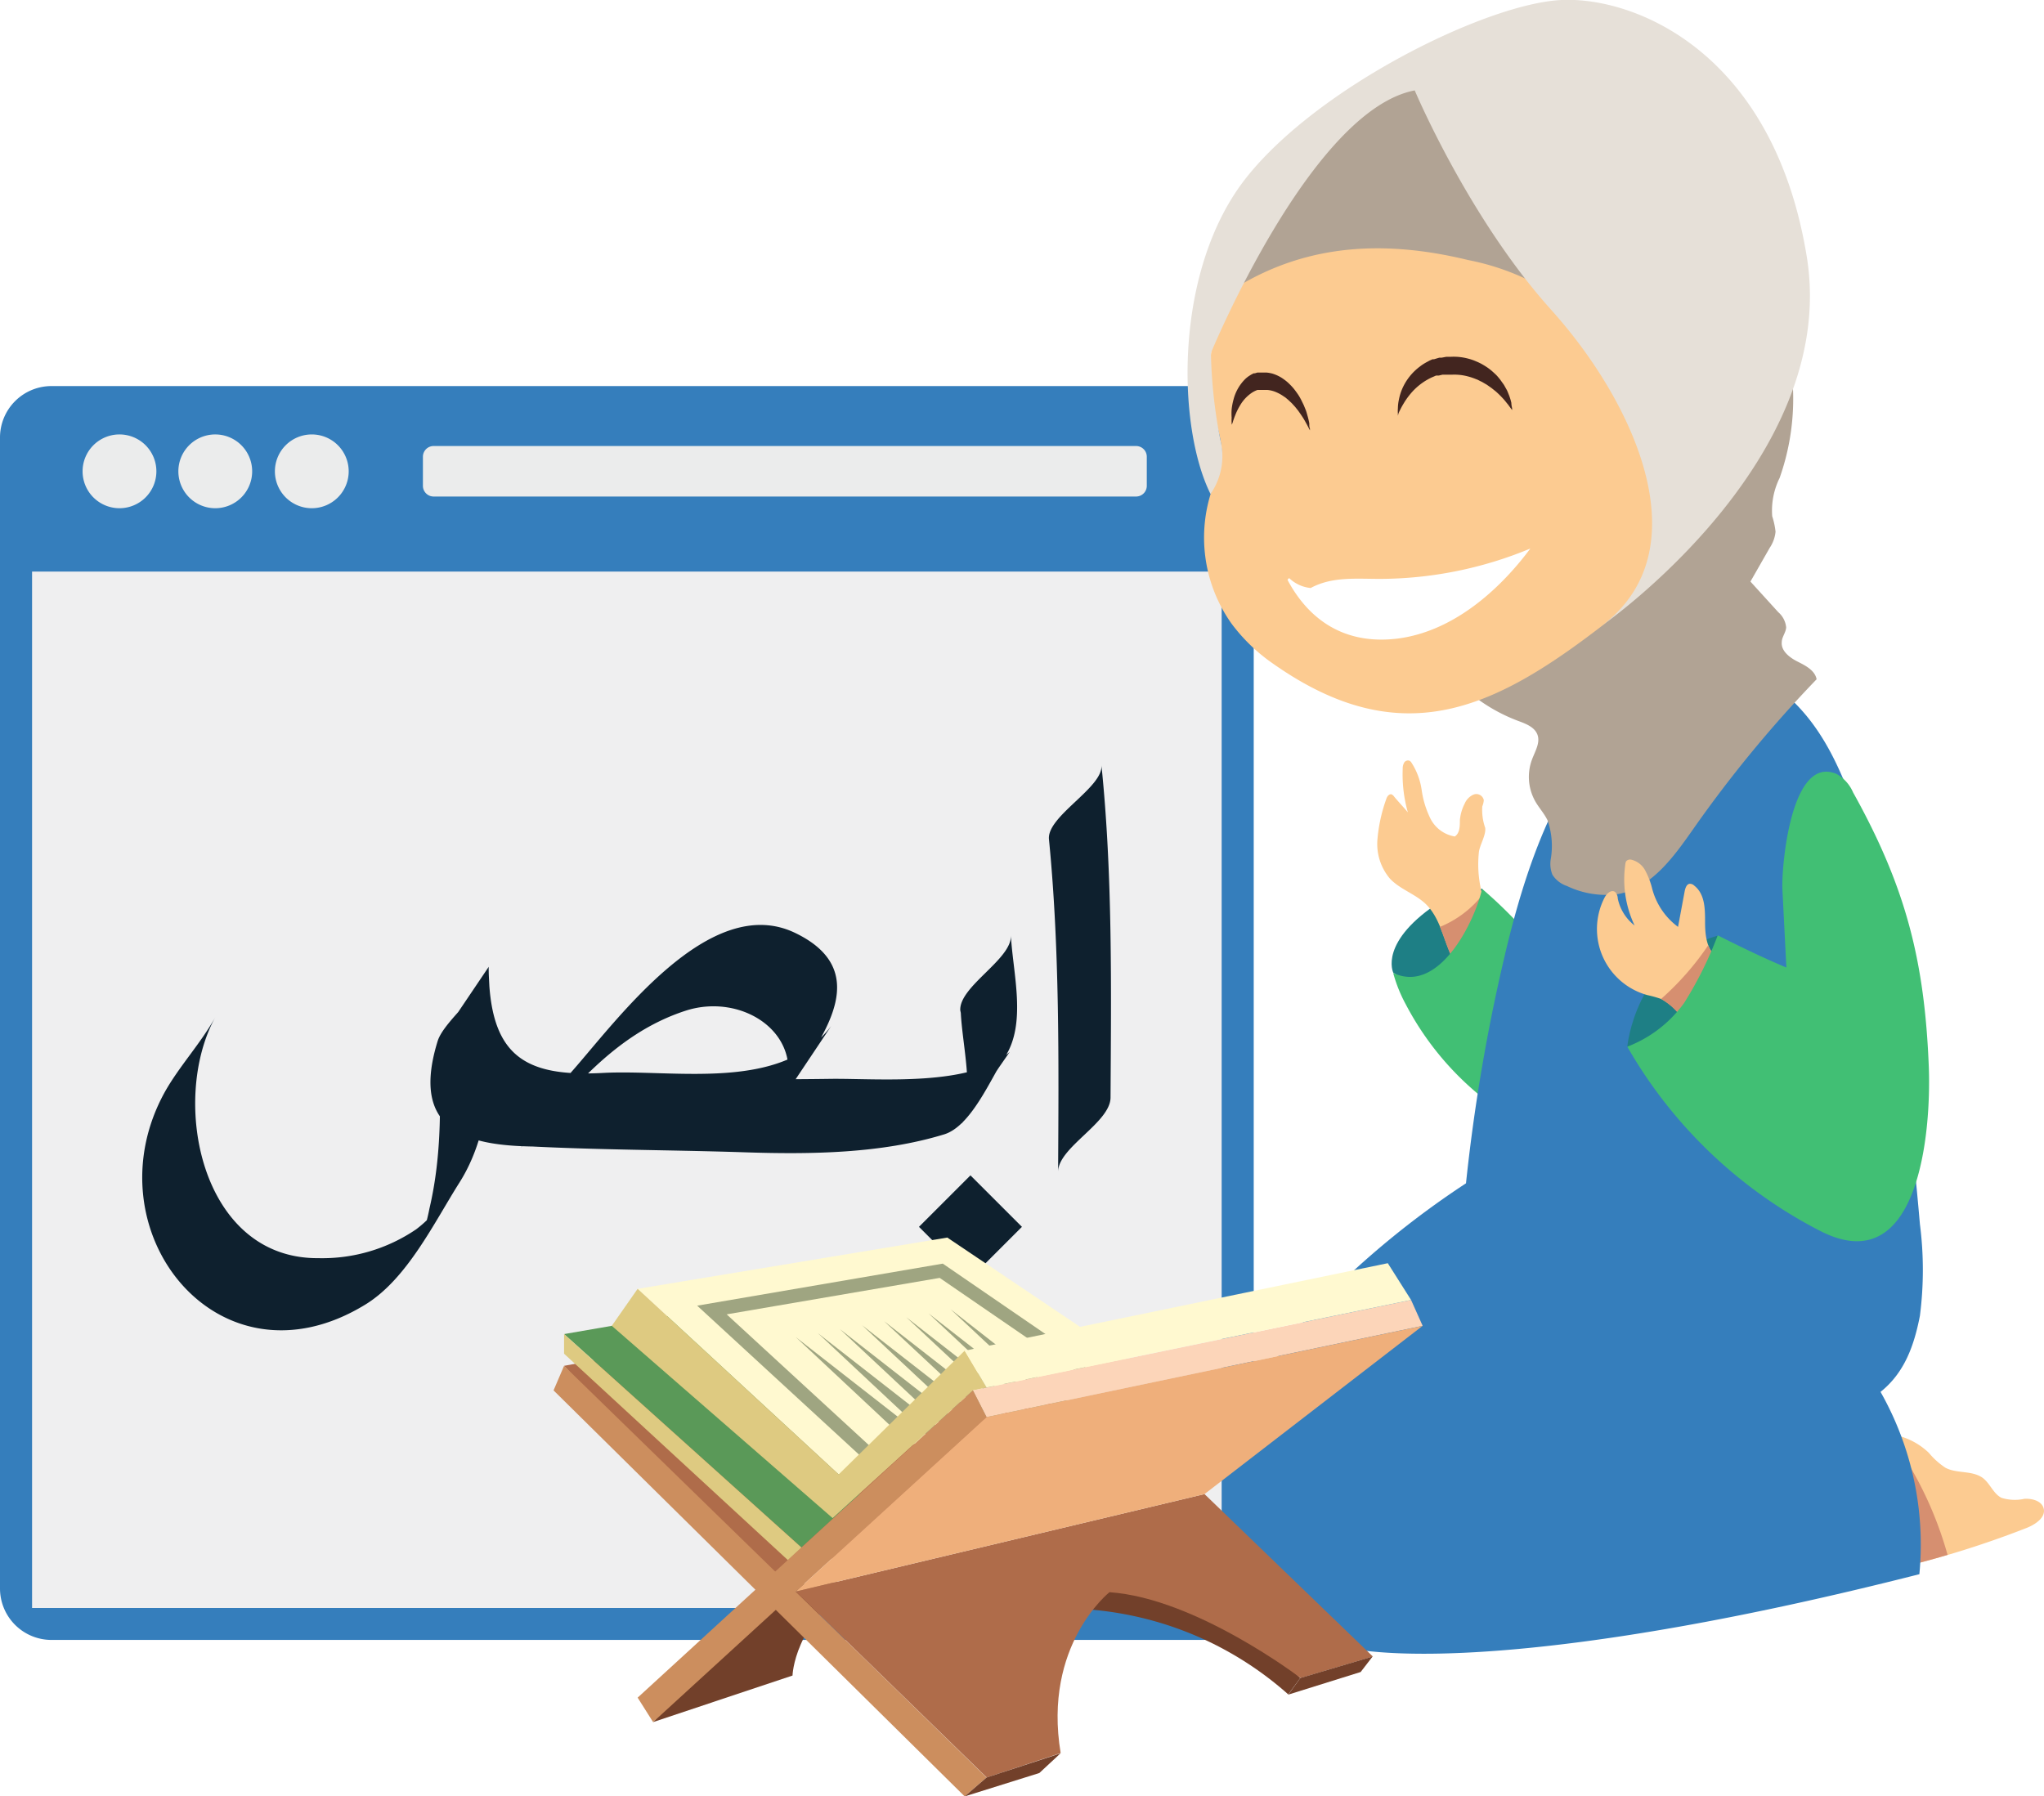 <svg xmlns="http://www.w3.org/2000/svg" xmlns:xlink="http://www.w3.org/1999/xlink" id="Layer_1" data-name="Layer 1" viewBox="0 0 190.57 167.51"><defs><filter id="luminosity-noclip" width="14.39" height="32766" x="130.78" y="-7372" color-interpolation-filters="sRGB" filterUnits="userSpaceOnUse"><feFlood flood-color="#fff" result="bg"/><feBlend in="SourceGraphic" in2="bg"/></filter><filter id="luminosity-noclip-2" width="28.12" height="32766" x="151.72" y="-7372" color-interpolation-filters="sRGB" filterUnits="userSpaceOnUse"><feFlood flood-color="#fff" result="bg"/><feBlend in="SourceGraphic" in2="bg"/></filter><filter id="luminosity-noclip-3" width="43.46" height="32766" x="115.17" y="-7372" color-interpolation-filters="sRGB" filterUnits="userSpaceOnUse"><feFlood flood-color="#fff" result="bg"/><feBlend in="SourceGraphic" in2="bg"/></filter><filter id="luminosity-noclip-4" width="40.77" height="32766" x="136.62" y="-7372" color-interpolation-filters="sRGB" filterUnits="userSpaceOnUse"><feFlood flood-color="#fff" result="bg"/><feBlend in="SourceGraphic" in2="bg"/></filter><filter id="luminosity-noclip-5" width="30" height="32766" x="135.35" y="-7372" color-interpolation-filters="sRGB" filterUnits="userSpaceOnUse"><feFlood flood-color="#fff" result="bg"/><feBlend in="SourceGraphic" in2="bg"/></filter><filter id="luminosity-noclip-6" width="22.11" height="32766" x="144.42" y="-7372" color-interpolation-filters="sRGB" filterUnits="userSpaceOnUse"><feFlood flood-color="#fff" result="bg"/><feBlend in="SourceGraphic" in2="bg"/></filter><filter id="luminosity-noclip-7" width="7.68" height="32766" x="153.52" y="-7372" color-interpolation-filters="sRGB" filterUnits="userSpaceOnUse"><feFlood flood-color="#fff" result="bg"/><feBlend in="SourceGraphic" in2="bg"/></filter><filter id="luminosity-noclip-8" width="6.98" height="32766" x="166.52" y="-7372" color-interpolation-filters="sRGB" filterUnits="userSpaceOnUse"><feFlood flood-color="#fff" result="bg"/><feBlend in="SourceGraphic" in2="bg"/></filter><filter id="luminosity-noclip-9" width="14.39" height="17.22" x="130.78" y="87.72" color-interpolation-filters="sRGB" filterUnits="userSpaceOnUse"><feFlood flood-color="#fff" result="bg"/><feBlend in="SourceGraphic" in2="bg"/></filter><filter id="luminosity-noclip-10" width="30" height="36.85" x="135.35" y="32.8" color-interpolation-filters="sRGB" filterUnits="userSpaceOnUse"><feFlood flood-color="#fff" result="bg"/><feBlend in="SourceGraphic" in2="bg"/></filter><filter id="luminosity-noclip-11" width="22.11" height="22.61" x="144.42" y="54.24" color-interpolation-filters="sRGB" filterUnits="userSpaceOnUse"><feFlood flood-color="#fff" result="bg"/><feBlend in="SourceGraphic" in2="bg"/></filter><filter id="luminosity-noclip-12" width="7.68" height="31.63" x="153.52" y="20.96" color-interpolation-filters="sRGB" filterUnits="userSpaceOnUse"><feFlood flood-color="#fff" result="bg"/><feBlend in="SourceGraphic" in2="bg"/></filter><filter id="luminosity-noclip-13" width="6.98" height="8.72" x="166.52" y="86.79" color-interpolation-filters="sRGB" filterUnits="userSpaceOnUse"><feFlood flood-color="#fff" result="bg"/><feBlend in="SourceGraphic" in2="bg"/></filter><filter id="luminosity-noclip-14" width="28.12" height="27.97" x="151.72" y="87.78" color-interpolation-filters="sRGB" filterUnits="userSpaceOnUse"><feFlood flood-color="#fff" result="bg"/><feBlend in="SourceGraphic" in2="bg"/></filter><filter id="luminosity-noclip-15" width="43.46" height="35.5" x="115.17" y="110.35" color-interpolation-filters="sRGB" filterUnits="userSpaceOnUse"><feFlood flood-color="#fff" result="bg"/><feBlend in="SourceGraphic" in2="bg"/></filter><filter id="luminosity-noclip-16" width="40.77" height="16.99" x="136.62" y="129.79" color-interpolation-filters="sRGB" filterUnits="userSpaceOnUse"><feFlood flood-color="#fff" result="bg"/><feBlend in="SourceGraphic" in2="bg"/></filter><mask id="mask" width="14.39" height="32766" x="130.78" y="-7372" maskUnits="userSpaceOnUse"/><mask id="mask-2" width="28.12" height="32766" x="151.72" y="-7372" maskUnits="userSpaceOnUse"/><mask id="mask-3" width="43.46" height="32766" x="115.17" y="-7372" maskUnits="userSpaceOnUse"/><mask id="mask-4" width="40.77" height="32766" x="136.62" y="-7372" maskUnits="userSpaceOnUse"/><mask id="mask-5" width="30" height="32766" x="135.35" y="-7372" maskUnits="userSpaceOnUse"/><mask id="mask-6" width="22.11" height="32766" x="144.42" y="-7372" maskUnits="userSpaceOnUse"/><mask id="mask-7" width="7.68" height="32766" x="153.52" y="-7372" maskUnits="userSpaceOnUse"/><mask id="mask-8" width="6.98" height="32766" x="166.52" y="-7372" maskUnits="userSpaceOnUse"/><mask id="mask-9" width="14.39" height="17.22" x="130.78" y="87.72" maskUnits="userSpaceOnUse"><g id="_Group_" class="cls-1" data-name="&lt;Group&gt;"><g class="cls-2"><path id="_Path_" d="m130.78 93 .31.62a27.51 27.51 0 0 0 11 11.28l3.11-14.4c-.69-1-1.42-1.91-2.19-2.82-2.46 1.88-6.11 7.73-12.23 5.32Z" class="cls-3" data-name="&lt;Path&gt;"/></g></g></mask><mask id="mask-10" width="30" height="36.85" x="135.35" y="32.8" maskUnits="userSpaceOnUse"><g id="_Group_2" class="cls-13" data-name="&lt;Group&gt;"><g class="cls-14"><path id="_Path_2" d="M156.19 66a23.42 23.42 0 0 0 2.26-5c.63-1.74 1.52-3.71 2.15-5.44a81.3 81.3 0 0 0-5.21 6.79 17.3 17.3 0 0 1-3 3.87 7.24 7.24 0 0 1-6.49 1.42c-.07-1.61 1-3 2.17-4.17 1.54-1.53 3.26-2.85 4.93-4.24 4.24-3.52 8.2-7.59 10.49-12.6a18.57 18.57 0 0 0 .9-13.87L135.35 63a15.77 15.77 0 0 0 6.16 4.21 3.14 3.14 0 0 1 1.74 1.12c2.95.48 5.89 1.88 8.74 1a7.88 7.88 0 0 0 4.2-3.33Z" class="cls-15" data-name="&lt;Path&gt;"/></g></g></mask><mask id="mask-11" width="22.11" height="22.61" x="144.42" y="54.24" maskUnits="userSpaceOnUse"><g id="_Group_3" class="cls-16" data-name="&lt;Group&gt;"><g class="cls-17"><path id="_Path_3" d="M158.79 66.9a23.13 23.13 0 0 1-3.42 4.43 8.83 8.83 0 0 1-3 2.43c-2.5 1-5.28-.38-8-.53l3.63 2.26a6.81 6.81 0 0 0 3.35 1.36 5.89 5.89 0 0 0 3.86-1.85c4.62-4.21 7.12-10.29 10.93-15.2a9 9 0 0 0 .39-1.26 2.14 2.14 0 0 0-.74-1.42l-2.59-2.85c-2.6 3.67-2.26 8.65-4.41 12.63Z" class="cls-18" data-name="&lt;Path&gt;"/></g></g></mask><mask id="mask-12" width="7.68" height="31.63" x="153.52" y="20.96" maskUnits="userSpaceOnUse"><g id="_Group_4" class="cls-19" data-name="&lt;Group&gt;"><g class="cls-20"><path id="_Path_4" d="M153.84 46a14.28 14.28 0 0 1-.32 6.54c3.88-4.71 9.48-11.78 7.14-31.54a41.65 41.65 0 0 1-6.82 25Z" class="cls-21" data-name="&lt;Path&gt;"/></g></g></mask><mask id="mask-13" width="6.98" height="8.72" x="166.52" y="86.79" maskUnits="userSpaceOnUse"><g id="_Group_5" class="cls-22" data-name="&lt;Group&gt;"><g class="cls-23"><path id="_Path_5" d="M166.52 90.23a23.59 23.59 0 0 1 7 5.28s-1-4.9-4.43-5.28c0 0 1.27-2.6 3.27-3-.01.02-2.17-2.17-5.84 3Z" class="cls-24" data-name="&lt;Path&gt;"/></g></g></mask><mask id="mask-14" width="28.12" height="27.97" x="151.72" y="87.78" maskUnits="userSpaceOnUse"><g id="_Group_6" class="cls-4" data-name="&lt;Group&gt;"><g class="cls-5"><path id="_Path_6" d="M179.81 99.5c0-1.14-.13-2.27-.25-3.4a53.16 53.16 0 0 1-.59 6.65 9.67 9.67 0 0 1-2.88 6 2.73 2.73 0 0 1-2.86.67 3.39 3.39 0 0 1-1.32-1.74l-2.21-4.84a8.89 8.89 0 0 0-2.9-4.08 15.82 15.82 0 0 1-.05 9.59c-2.09-1.18-4.31-2.51-5.25-4.72-.78-1.82-.52-3.89-.43-5.87a32.16 32.16 0 0 0-1.14-10 33.47 33.47 0 0 1-2.93 5.79 11.72 11.72 0 0 1-5.28 4.05 43.73 43.73 0 0 0 18 17.19c9.18 4.71 10.28-9.22 10.09-15.29Z" class="cls-6" data-name="&lt;Path&gt;"/></g></g></mask><mask id="mask-15" width="43.46" height="35.5" x="115.17" y="110.35" maskUnits="userSpaceOnUse"><g id="_Group_7" class="cls-7" data-name="&lt;Group&gt;"><g class="cls-8"><path id="_Path_7" d="M116.43 141.56a17.74 17.74 0 0 1 6.7-12.17c5.05-3.64 10.37-9.1 16.5-10.73 4.47-1.19 9.08-2.4 13.68-1.81a35.91 35.91 0 0 1 5.32 1.23 14 14 0 0 0-11.23-4.47 27.85 27.85 0 0 1-4.74.35c-2.34-.23-4.9-1.51-5.93-3.62a82.14 82.14 0 0 0-14 11.58c-4 4.37-7.11 9.87-7.49 15.8a17.66 17.66 0 0 0 1.44 8.13 13.66 13.66 0 0 1-.25-4.29Z" class="cls-9" data-name="&lt;Path&gt;"/></g></g></mask><mask id="mask-16" width="40.77" height="16.99" x="136.62" y="129.79" maskUnits="userSpaceOnUse"><g id="_Group_8" class="cls-10" data-name="&lt;Group&gt;"><g class="cls-11"><path id="_Path_8" d="M136.62 144.85a16.37 16.37 0 0 0 10.27-.18c2.9-1 5.45-2.88 8.37-3.83a9.37 9.37 0 0 1-4.95 5.89 8.07 8.07 0 0 0 6.13-1.93c1.28-1.12 2.17-2.62 3.4-3.78a16 16 0 0 1 2.62-1.9 75.83 75.83 0 0 1 9.59-5 6.26 6.26 0 0 1 3.34-.73 4.62 4.62 0 0 1 2 .9 28 28 0 0 0-2.06-4.5c-5.33 5.21-31.64 13.8-38.71 15.06Z" class="cls-12" data-name="&lt;Path&gt;"/></g></g></mask><linearGradient id="linear-gradient" x1="136.72" x2="142.1" y1="90.45" y2="97.73" gradientUnits="userSpaceOnUse"><stop offset="0" stop-color="#fff"/><stop offset="1"/></linearGradient><linearGradient id="linear-gradient-2" x1="170.02" x2="162.68" y1="92.1" y2="110.09" gradientUnits="userSpaceOnUse"><stop offset="0"/><stop offset="1" stop-color="#fff"/></linearGradient><linearGradient xlink:href="#linear-gradient" id="linear-gradient-3" x1="146.97" x2="129.53" y1="112.43" y2="133.25"/><linearGradient xlink:href="#linear-gradient" id="linear-gradient-4" x1="170.56" x2="130.9" y1="132.16" y2="153.82"/><linearGradient xlink:href="#linear-gradient" id="linear-gradient-5" x1="-156.01" x2="-133.86" y1="-59.22" y2="-47.83" gradientTransform="rotate(-18.2 322.046 -938.493)"/><linearGradient xlink:href="#linear-gradient" id="linear-gradient-6" x1="-163.72" x2="-133.58" y1="-36.23" y2="-55.03" gradientTransform="rotate(-18.2 322.046 -938.493)"/><linearGradient xlink:href="#linear-gradient" id="linear-gradient-7" x1="-149.5" x2="-127.79" y1="-60.97" y2="-90.06" gradientTransform="rotate(-18.2 322.046 -938.493)"/><linearGradient xlink:href="#linear-gradient" id="linear-gradient-8" x1="170.02" x2="170.02" y1="93.19" y2="82.92"/><linearGradient id="linear-gradient-9" x1="170.02" x2="170.02" y1="93.19" y2="82.92" gradientUnits="userSpaceOnUse"><stop offset="0" stop-color="#208389"/><stop offset="1" stop-color="#208389"/></linearGradient><linearGradient xlink:href="#linear-gradient-9" id="linear-gradient-10" x1="170.02" x2="162.68" y1="92.1" y2="110.09"/><linearGradient xlink:href="#linear-gradient-9" id="linear-gradient-11" x1="146.97" x2="129.53" y1="112.43" y2="133.25"/><linearGradient xlink:href="#linear-gradient-9" id="linear-gradient-12" x1="170.56" x2="130.9" y1="132.16" y2="153.82"/><style>.cls-1{filter:url(#luminosity-noclip-9)}.cls-2{mask:url(#mask)}.cls-12,.cls-15,.cls-18,.cls-21,.cls-24,.cls-3,.cls-6,.cls-9{mix-blend-mode:multiply}.cls-3{fill:url(#linear-gradient)}.cls-4{filter:url(#luminosity-noclip-14)}.cls-5{mask:url(#mask-2)}.cls-6{fill:url(#linear-gradient-2)}.cls-7{filter:url(#luminosity-noclip-15)}.cls-8{mask:url(#mask-3)}.cls-9{fill:url(#linear-gradient-3)}.cls-10{filter:url(#luminosity-noclip-16)}.cls-11{mask:url(#mask-4)}.cls-12{fill:url(#linear-gradient-4)}.cls-13{filter:url(#luminosity-noclip-10)}.cls-14{mask:url(#mask-5)}.cls-15{fill:url(#linear-gradient-5)}.cls-16{filter:url(#luminosity-noclip-11)}.cls-17{mask:url(#mask-6)}.cls-18{fill:url(#linear-gradient-6)}.cls-19{filter:url(#luminosity-noclip-12)}.cls-20{mask:url(#mask-7)}.cls-21{fill:url(#linear-gradient-7)}.cls-22{filter:url(#luminosity-noclip-13)}.cls-23{mask:url(#mask-8)}.cls-24{fill:url(#linear-gradient-8)}.cls-25{fill:#357ebc}.cls-26{fill:#efeff0}.cls-27{fill:#ebecec}.cls-28{fill:#0e202e}.cls-29{fill:#fccb91}.cls-30{fill:#d68f70}.cls-31{fill:#1e7f85}.cls-32{fill:#41bf74}.cls-33{mask:url(#mask-9)}.cls-34{fill:#b1a394}.cls-35{mask:url(#mask-10)}.cls-36{fill:#d1c9bd}.cls-37{mask:url(#mask-11)}.cls-38{fill:#42251f}.cls-39{fill:#fff}.cls-40{fill:#e6e0d8}.cls-41{mask:url(#mask-12)}.cls-42{mask:url(#mask-13)}.cls-43{fill:url(#linear-gradient-9)}.cls-44{mask:url(#mask-14)}.cls-45{fill:url(#linear-gradient-10)}.cls-46{mask:url(#mask-15)}.cls-47{fill:url(#linear-gradient-11)}.cls-48{mask:url(#mask-16)}.cls-49{fill:url(#linear-gradient-12)}.cls-50{fill:#72402a}.cls-51{fill:#af6c4a}.cls-52{fill:#cc8e5e}.cls-53{fill:#5a9958}.cls-54{fill:#fff9d0}.cls-55{fill:#9fa581}.cls-56{fill:#deca81}.cls-57{fill:#fcd5b9}.cls-58{fill:#efaf7b}.cls-59{filter:url(#luminosity-noclip-8)}.cls-60{filter:url(#luminosity-noclip-7)}.cls-61{filter:url(#luminosity-noclip-6)}.cls-62{filter:url(#luminosity-noclip-5)}.cls-63{filter:url(#luminosity-noclip-4)}.cls-64{filter:url(#luminosity-noclip-3)}.cls-65{filter:url(#luminosity-noclip-2)}.cls-66{filter:url(#luminosity-noclip)}</style></defs><path d="M4.8 36h107.29a4.8 4.8 0 0 1 4.8 4.8v107.32a4.8 4.8 0 0 1-4.8 4.8H4.8a4.8 4.8 0 0 1-4.8-4.8V40.84A4.8 4.8 0 0 1 4.8 36Z" class="cls-25"/><path d="M2.99 53.3H113.9v96.64H2.99z" class="cls-26"/><path d="M40.43 41.59h65.49a1 1 0 0 1 1 1v2.71a1 1 0 0 1-1 1H40.43a1 1 0 0 1-1-1v-2.71a1 1 0 0 1 1-1ZM11.13 40.51a3.44 3.44 0 1 1-3.43 3.44 3.44 3.44 0 0 1 3.43-3.44Zm17.94 0a3.44 3.44 0 1 1-3.44 3.44 3.44 3.44 0 0 1 3.44-3.44Zm-9 0a3.44 3.44 0 1 1-3.44 3.44 3.44 3.44 0 0 1 3.47-3.44Z" class="cls-27"/><path d="m90.48 119.2-4.8-4.8 4.8-4.8 4.8 4.8Zm-.9-24.75c.15 3.05 1.26 7.36.1 10.31l3.52-5.32-.26.38 1.2-1.73c-3.57 3.28-12.28 2.46-16.66 2.51-8 .11-16.18 0-24.19-.43-1.57 2.35-3.14 4.49-4.72 6.84 4.5-5.1 8.62-10.57 15.34-12.76 5.49-1.79 11.64 2.44 8.95 8.36l4.63-6.93c-4.67 6.19-14.64 4-21.31 4.37-7.39.39-10.58-1.66-10.62-9.89l-4.72 7c.27 5.22.4 10.41-.8 15.53a19.09 19.09 0 0 1-1 3.42c2.07-4.74 2.17-3.3-.24-1.48a15.54 15.54 0 0 1-9.12 2.69c-11 .08-13.86-14.78-9.59-22.5-1.36 2.46-3.36 4.58-4.72 7-7.13 12.89 5 28.25 18.72 19.81 3.88-2.39 6.39-7.64 8.76-11.38 3.64-5.76 3-13.7 2.68-20.19.11 2-4.08 5-4.72 7-3.18 10.25 5.45 10 13 9.8s15.36 1 20.19-6.12c3.06-4.51 7.24-10.3.17-13.73-8-3.9-16.7 8.22-20.94 13-.8.9-3.87 6.89-4.72 6.84 7 .39 13.95.37 20.92.6 6.1.2 12.7.13 18.59-1.67 2.53-.77 4.35-5.21 5.66-7.2 2.07-3.15.75-7.83.57-11.36.11 2.23-4.84 4.75-4.72 7Zm8.22-16.18c1 10.18.91 20.74.85 31 0-2.28 4.88-4.58 4.89-6.93.06-10.23.2-20.79-.85-31 .21 2.08-5.12 4.77-4.89 6.93Z" class="cls-28"/><g id="_Group_9" data-name="&lt;Group&gt;"><path id="_Path_9" d="M175.48 146.56a89 89 0 0 0 13.46-4.08c.83-.32 1.82-1 1.6-1.82-.18-.7-1.06-.94-1.79-.9a4.18 4.18 0 0 1-2.14-.09c-.76-.38-1.06-1.33-1.74-1.85-1-.73-2.4-.39-3.48-.95a7.08 7.08 0 0 1-1.56-1.4 6.46 6.46 0 0 0-6.2-1.56Z" class="cls-29" data-name="&lt;Path&gt;"/><path id="_Path_10" d="m173.64 133.91 1.84 12.65q3.08-.67 6.1-1.57a34.64 34.64 0 0 0-5.51-11.28 6.23 6.23 0 0 0-2.43.2Z" class="cls-30" data-name="&lt;Path&gt;"/><g id="_Group_10" data-name="&lt;Group&gt;"><path id="_Path_11" d="m132.9 92.7-3-2s-1.44-2.91 4.51-6.71l3.78-1.13 1.81 7.55Z" class="cls-31" data-name="&lt;Path&gt;"/><path id="_Path_12" d="M138.49 84.33a10.79 10.79 0 0 1-.61-4.85c.07-.67.69-1.62.59-2.29a5 5 0 0 1-.27-2 1.83 1.83 0 0 0 .14-.58.71.71 0 0 0-.92-.53 1.56 1.56 0 0 0-.85.83 4.15 4.15 0 0 0-.46 1.58c0 .54 0 1.19-.47 1.51a3.11 3.11 0 0 1-2.29-1.7 8.75 8.75 0 0 1-.8-2.62 6.37 6.37 0 0 0-.95-2.56.56.56 0 0 0-.18-.18.42.42 0 0 0-.51.18 1.14 1.14 0 0 0-.13.57 13 13 0 0 0 .48 4.06c-.44-.53-.85-.95-1.29-1.48a.51.51 0 0 0-.27-.21c-.24 0-.39.24-.46.47a14.81 14.81 0 0 0-.82 3.79 5 5 0 0 0 1.16 3.6c.93 1 2.34 1.42 3.33 2.36 1.78 1.7 1.76 4.65 3.43 6.46a8.47 8.47 0 0 0 2.3-2.77 5 5 0 0 0-.15-3.64Z" class="cls-29" data-name="&lt;Path&gt;"/><g id="_Group_11" data-name="&lt;Group&gt;"><g id="_Group_12" data-name="&lt;Group&gt;"><path d="m134.51 86.32-.26.11c.62 1.49 1 3.16 2.08 4.34a8.47 8.47 0 0 0 2.3-2.77 5 5 0 0 0-.14-3.67c-.11-.29-.2-.59-.28-.88a9.74 9.74 0 0 1-3.7 2.87Z" class="cls-30"/></g></g><path id="_Path_13" d="M145.18 90.54a42.6 42.6 0 0 0-7-7.66c-.66 3-4 9.89-8.29 7.84a13.56 13.56 0 0 0 1.18 2.94 27.51 27.51 0 0 0 11 11.28Z" class="cls-32" data-name="&lt;Path&gt;"/><g class="cls-33"><path id="_Path_14" d="m130.78 93 .31.62a27.51 27.51 0 0 0 11 11.28l3.11-14.4c-.69-1-1.42-1.91-2.19-2.82-2.46 1.88-6.11 7.73-12.23 5.32Z" class="cls-32" data-name="&lt;Path&gt;"/></g></g><path id="_Path_15" d="M175.33 129.79a28.88 28.88 0 0 1 3.62 17c-33.84 8.61-51.73 8.37-56.16 6-5.22-2.83-8-9.14-7.6-15.07s3.45-11.43 7.49-15.8a82.14 82.14 0 0 1 14-11.58 168.87 168.87 0 0 1 3.54-20.92c2-8.61 5-17.47 11.46-23.48 2.43-2.26 6.16-2.63 9.44-3.11l4.68 1.36c3.6 2.81 5.4 6.56 6.99 10.81a65.93 65.93 0 0 1 3.08 13.14q2 12.93 3.13 26a33.44 33.44 0 0 1 0 8.56c-.54 2.77-1.43 5.3-3.67 7.09Z" class="cls-25" data-name="&lt;Path&gt;"/><g id="_Group_13" data-name="&lt;Group&gt;"><g id="_Group_14" data-name="&lt;Group&gt;"><path id="_Path_16" d="M135.35 63a15.77 15.77 0 0 0 6.16 4.21c.73.27 1.58.58 1.84 1.32s-.23 1.53-.51 2.28a4.64 4.64 0 0 0 .31 3.93c.35.61.84 1.13 1.14 1.77a7.27 7.27 0 0 1 .29 3.62 2.71 2.71 0 0 0 .16 1.44 2.57 2.57 0 0 0 1.36 1.05 8.39 8.39 0 0 0 4.7.76c3.18-.55 5.27-3.51 7.12-6.15a116.34 116.34 0 0 1 11.45-13.89c-.16-.82-1-1.26-1.76-1.64s-1.56-1-1.49-1.81c0-.49.39-.91.41-1.39a2.14 2.14 0 0 0-.74-1.42l-2.59-2.85 1.8-3.15a3.24 3.24 0 0 0 .54-1.5 7.12 7.12 0 0 0-.31-1.44 6.87 6.87 0 0 1 .69-3.57 22.13 22.13 0 0 0 .35-13.69Z" class="cls-34" data-name="&lt;Path&gt;"/><g id="_Group_15" data-name="&lt;Group&gt;"><g class="cls-35"><path id="_Path_17" d="M156.19 66a23.42 23.42 0 0 0 2.26-5c.63-1.74 1.52-3.71 2.15-5.44a81.3 81.3 0 0 0-5.21 6.79 17.3 17.3 0 0 1-3 3.87 7.24 7.24 0 0 1-6.49 1.42c-.07-1.61 1-3 2.17-4.17 1.54-1.53 3.26-2.85 4.93-4.24 4.24-3.52 8.2-7.59 10.49-12.6a18.57 18.57 0 0 0 .9-13.87L135.35 63a15.77 15.77 0 0 0 6.16 4.21 3.14 3.14 0 0 1 1.74 1.12c2.95.48 5.89 1.88 8.74 1a7.88 7.88 0 0 0 4.2-3.33Z" class="cls-36" data-name="&lt;Path&gt;"/></g><g class="cls-37"><path id="_Path_18" d="M158.79 66.9a23.13 23.13 0 0 1-3.42 4.43 8.83 8.83 0 0 1-3 2.43c-2.5 1-5.28-.38-8-.53l3.63 2.26a6.81 6.81 0 0 0 3.35 1.36 5.89 5.89 0 0 0 3.86-1.85c4.62-4.21 7.12-10.29 10.93-15.2a9 9 0 0 0 .39-1.26 2.14 2.14 0 0 0-.74-1.42l-2.59-2.85c-2.6 3.67-2.26 8.65-4.41 12.63Z" class="cls-36" data-name="&lt;Path&gt;"/></g></g></g><g id="_Group_16" data-name="&lt;Group&gt;"><g id="_Group_17" data-name="&lt;Group&gt;"><path id="_Path_19" d="M157.81 48.33c-1.46 3.17-6.06 8.18-8.41 10-10.06 7.74-18.7 12-30.7 3.56a16.53 16.53 0 0 1-3.88-3.74 13.84 13.84 0 0 1-1.72-12.77 12.93 12.93 0 0 0 .74-2.17c.31-1.7-.39-3.4-.76-5.08a18 18 0 0 1 1.68-11.34 53.67 53.67 0 0 1 6.41-9.73c2.25-2.93 6.29-3.86 9.88-4.75 5-1.25 10.59-1.3 15 1.3a20.56 20.56 0 0 1 3.95 3.07c5.24 5.09 9 11.88 9.59 19.16.1 1.27.74 3.05.92 4.32.49 3.54-1.63 4.76-2.7 8.17Z" class="cls-29" data-name="&lt;Path&gt;"/><path id="_Path_20" d="M130.33 38.76v-.18a3.14 3.14 0 0 1 0-.5 4.15 4.15 0 0 1 .09-.79 4.92 4.92 0 0 1 .3-1 5.15 5.15 0 0 1 1.66-2.11 4.44 4.44 0 0 1 .65-.42c.12-.06.23-.13.35-.18l.18-.08h.14l.33-.1.17-.05h.22l.43-.08h.41a5.21 5.21 0 0 1 1.62.17 4.66 4.66 0 0 1 .75.26 4.55 4.55 0 0 1 .68.34 5.66 5.66 0 0 1 .61.41c.19.15.36.31.52.46s.3.33.43.49l.35.49.27.48c.08.16.13.31.19.45a5 5 0 0 1 .23.75c0 .21.05.39.07.5v.17l-.39-.53c-.14-.16-.28-.36-.47-.56a9 9 0 0 0-.65-.64l-.4-.32-.44-.31-.48-.28c-.18-.07-.33-.18-.52-.24a5.84 5.84 0 0 0-1.12-.34 4.9 4.9 0 0 0-1.18-.08H134.48l-.34.08H133.93c-.09 0-.18.07-.27.1a4.83 4.83 0 0 0-.52.25 5.72 5.72 0 0 0-1.64 1.36 7 7 0 0 0-.54.74c-.14.23-.27.45-.36.63s-.17.33-.21.44Z" class="cls-38" data-name="&lt;Path&gt;"/><path id="_Path_21" d="M114.83 39.6v-.17a4.4 4.4 0 0 1 0-.49 5.46 5.46 0 0 1 0-.76 5.72 5.72 0 0 1 .18-.94 4.13 4.13 0 0 1 1.08-1.89 2.44 2.44 0 0 1 .44-.34 2.24 2.24 0 0 1 .24-.14l.12-.06h.11l.23-.07H118.08a3.13 3.13 0 0 1 .56.1 3.62 3.62 0 0 1 .55.22 3.27 3.27 0 0 1 .52.32 3.72 3.72 0 0 1 .48.4 5.34 5.34 0 0 1 .43.46c.13.16.25.33.37.5s.22.35.31.52l.25.51.2.49c.06.16.1.32.14.46a7.16 7.16 0 0 1 .18.75c0 .21 0 .38.06.49v.17l-.29-.56c-.1-.17-.2-.37-.34-.59s-.3-.45-.47-.69l-.28-.35-.31-.34-.34-.32c-.12-.09-.23-.21-.36-.28a3.92 3.92 0 0 0-.78-.44 2.62 2.62 0 0 0-.81-.2h-.9a1.4 1.4 0 0 0-.18.07 2.4 2.4 0 0 0-.35.19 3.59 3.59 0 0 0-1.09 1.16 5.86 5.86 0 0 0-.35.66c-.09.21-.17.41-.23.58s-.11.31-.13.41Z" class="cls-38" data-name="&lt;Path&gt;"/><path id="_Path_22" d="M142.68 51.15a36.77 36.77 0 0 1-14 2.83c-2.27 0-4.48-.23-6.48.85a3.34 3.34 0 0 1-2-.92c-.09.06-.19.13-.13.22 2.16 4 5.64 6 10.28 5.41 5.09-.67 9.39-4.44 12.33-8.39Z" class="cls-39" data-name="&lt;Path&gt;"/></g><path id="_Path_23" d="M146.21 28.36a23 23 0 0 0-9.32-4.11c-8.23-2-16-1.5-23.1 3.52a43 43 0 0 1 8-13.45 24.89 24.89 0 0 1 13.53-7.9Z" class="cls-34" data-name="&lt;Path&gt;"/><path id="_Path_24" d="M112.9 32.91s9.32-22.63 19-24.48c0 0 5 11.88 12.73 20.47s14.1 22.37 4.72 29.44c0 0 22.2-15.4 19.1-34.42S152.48-.32 145.58 0 123 8 116.21 16.55s-6.49 23.2-3.35 29.51a6.17 6.17 0 0 0 .93-5 46 46 0 0 1-.89-8.15Z" class="cls-40" data-name="&lt;Path&gt;"/><g class="cls-41"><path id="_Path_25" d="M153.84 46a14.28 14.28 0 0 1-.32 6.54c3.88-4.71 9.48-11.78 7.14-31.54a41.65 41.65 0 0 1-6.82 25Z" class="cls-34" data-name="&lt;Path&gt;"/></g></g></g><path id="_Path_26" d="M151.72 97.6s.73-8.17 8.41-10.35l2.41 7.31-7.54 3.59Z" class="cls-31" data-name="&lt;Path&gt;"/><path id="_Path_27" d="M160.12 89.29c-1-.67-1.15-2.09-1.15-3.3s0-2.61-1-3.4a.6.6 0 0 0-.4-.18c-.31 0-.44.39-.5.69l-.62 3.33a6.46 6.46 0 0 1-2.45-3.72 7.5 7.5 0 0 0-.61-1.54 2 2 0 0 0-1.27-1 .5.5 0 0 0-.5.13.57.57 0 0 0-.08.25 10 10 0 0 0 .86 5.75 4.28 4.28 0 0 1-1.57-2.52.9.9 0 0 0-.24-.6c-.35-.27-.81.15-1 .54a6.39 6.39 0 0 0 4 9.07 11.21 11.21 0 0 1 1.31.37 6 6 0 0 1 2.64 3Z" class="cls-29" data-name="&lt;Path&gt;"/><path id="_Path_28" d="M159.26 88.15a26.34 26.34 0 0 1-4.39 5 6.14 6.14 0 0 1 2.58 2.94l2.67-6.85a2.25 2.25 0 0 1-.86-1.09Z" class="cls-30" data-name="&lt;Path&gt;"/><path id="_Path_29" d="M151.72 97.6a43.73 43.73 0 0 0 18 17.19c9.2 4.7 10.34-9.23 10.11-15.3-.39-10-2.2-16.87-7.06-25.6a3.62 3.62 0 0 0-1.52-1.71c-4.32-1.89-5.17 8.83-5.07 10.74l.37 7.3c-2.17-.91-4.29-1.94-6.4-3a35.22 35.22 0 0 1-3.13 6.3 11.72 11.72 0 0 1-5.3 4.08Z" class="cls-32" data-name="&lt;Path&gt;"/><g class="cls-42"><path id="_Path_30" d="M166.52 90.23a23.59 23.59 0 0 1 7 5.28s-1-4.9-4.43-5.28c0 0 1.27-2.6 3.27-3-.01.02-2.17-2.17-5.84 3Z" class="cls-43" data-name="&lt;Path&gt;"/></g><g class="cls-44"><path id="_Path_31" d="M179.81 99.5c0-1.14-.13-2.27-.25-3.4a53.16 53.16 0 0 1-.59 6.65 9.67 9.67 0 0 1-2.88 6 2.73 2.73 0 0 1-2.86.67 3.39 3.39 0 0 1-1.32-1.74l-2.21-4.84a8.89 8.89 0 0 0-2.9-4.08 15.82 15.82 0 0 1-.05 9.59c-2.09-1.18-4.31-2.51-5.25-4.72-.78-1.82-.52-3.89-.43-5.87a32.16 32.16 0 0 0-1.14-10 33.47 33.47 0 0 1-2.93 5.79 11.72 11.72 0 0 1-5.28 4.05 43.73 43.73 0 0 0 18 17.19c9.18 4.71 10.28-9.22 10.09-15.29Z" class="cls-45" data-name="&lt;Path&gt;"/></g><g id="_Group_18" data-name="&lt;Group&gt;"><g class="cls-46"><path id="_Path_32" d="M116.43 141.56a17.74 17.74 0 0 1 6.7-12.17c5.05-3.64 10.37-9.1 16.5-10.73 4.47-1.19 9.08-2.4 13.68-1.81a35.91 35.91 0 0 1 5.32 1.23 14 14 0 0 0-11.23-4.47 27.85 27.85 0 0 1-4.74.35c-2.34-.23-4.9-1.51-5.93-3.62a82.14 82.14 0 0 0-14 11.58c-4 4.37-7.11 9.87-7.49 15.8a17.66 17.66 0 0 0 1.44 8.13 13.66 13.66 0 0 1-.25-4.29Z" class="cls-47" data-name="&lt;Path&gt;"/></g><g class="cls-48"><path id="_Path_33" d="M136.62 144.85a16.37 16.37 0 0 0 10.27-.18c2.9-1 5.45-2.88 8.37-3.83a9.37 9.37 0 0 1-4.95 5.89 8.07 8.07 0 0 0 6.13-1.93c1.28-1.12 2.17-2.62 3.4-3.78a16 16 0 0 1 2.62-1.9 75.83 75.83 0 0 1 9.59-5 6.26 6.26 0 0 1 3.34-.73 4.62 4.62 0 0 1 2 .9 28 28 0 0 0-2.06-4.5c-5.33 5.21-31.64 13.8-38.71 15.06Z" class="cls-49" data-name="&lt;Path&gt;"/></g></g></g><g id="_Group_19" data-name="&lt;Group&gt;"><path id="_Path_34" d="m60.89 160.58 13-4.34s.11-4.84 5.85-8.81l-6.75.35Z" class="cls-50" data-name="&lt;Path&gt;"/><path id="_Path_35" d="m52.59 127.36 33.62-6.14 14.77 11.48-29.19 15.75-19.2-21.09z" class="cls-51" data-name="&lt;Path&gt;"/><path id="_Path_36" d="m52.59 127.36 39.39 38.39-2.04 1.76-38.33-37.86.98-2.29z" class="cls-52" data-name="&lt;Path&gt;"/><path id="_Path_37" d="m121.23 156.47-1.12 1.53a31.68 31.68 0 0 0-20-8l3.28-4.05 10.61 3.49Z" class="cls-50" data-name="&lt;Path&gt;"/><path id="_Path_38" d="m112.3 139.32 15.7 15.15-6.74 2s-9.75-7.45-17.82-8c0 0-6.23 4.92-4.55 15L92 165.75l-17.81-17.34Z" class="cls-51" data-name="&lt;Path&gt;"/><path id="_Path_39" d="m98.87 163.5-1.97 1.83-6.96 2.18 2.04-1.76 6.89-2.25z" class="cls-50" data-name="&lt;Path&gt;"/><path id="_Path_40" d="m120.11 158.02 6.75-2.11 1.11-1.44-6.74 2-1.12 1.55z" class="cls-50" data-name="&lt;Path&gt;"/><path id="_Path_41" d="m80.16 139.32-5.44 4.98-22.13-19.9 9.71-1.68 17.86 16.6z" class="cls-53" data-name="&lt;Path&gt;"/><path id="_Path_42" d="m59.45 120.18 28.87-4.78 16.77 11.28-26.9 10.81-18.74-17.31z" class="cls-54" data-name="&lt;Path&gt;"/><g id="_Group_20" data-name="&lt;Group&gt;"><g id="_Group_21" data-name="&lt;Group&gt;"><path id="_Path_43" d="M81.84 137.25 65 121.75l22.9-3.92 13.54 9.29-.72 1.04-13.11-9-19.86 3.4 14.95 13.75-.86.94z" class="cls-55" data-name="&lt;Path&gt;"/></g><g id="_Group_22" data-name="&lt;Group&gt;"><path id="_Path_44" d="m74.19 124.68 11.17 8.72-.83.96-10.34-9.68z" class="cls-55" data-name="&lt;Path&gt;"/></g><g id="_Group_23" data-name="&lt;Group&gt;"><path id="_Path_45" d="m76.25 124.31 11.17 8.72-.83.96-10.34-9.68z" class="cls-55" data-name="&lt;Path&gt;"/></g><g id="_Group_24" data-name="&lt;Group&gt;"><path id="_Path_46" d="m78.31 123.94 11.17 8.72-.83.96-10.34-9.68z" class="cls-55" data-name="&lt;Path&gt;"/></g><g id="_Group_25" data-name="&lt;Group&gt;"><path id="_Path_47" d="m80.37 123.57 11.17 8.71-.82.97-10.35-9.68z" class="cls-55" data-name="&lt;Path&gt;"/></g><g id="_Group_26" data-name="&lt;Group&gt;"><path id="_Path_48" d="m82.43 123.2 11.17 8.71-.82.96-10.35-9.67z" class="cls-55" data-name="&lt;Path&gt;"/></g><g id="_Group_27" data-name="&lt;Group&gt;"><path id="_Path_49" d="m84.5 122.83 11.16 8.71-.82.96-10.34-9.67z" class="cls-55" data-name="&lt;Path&gt;"/></g><g id="_Group_28" data-name="&lt;Group&gt;"><path id="_Path_50" d="m86.56 122.46 11.16 8.71-.82.96-10.34-9.67z" class="cls-55" data-name="&lt;Path&gt;"/></g><g id="_Group_29" data-name="&lt;Group&gt;"><path id="_Path_51" d="m88.62 122.08 11.16 8.72-.82.96-10.34-9.68z" class="cls-55" data-name="&lt;Path&gt;"/></g></g><path id="_Path_52" d="m57.04 123.63 20.59 17.93 13.08-11.91 1.27-.27-2.04-3.43-11.75 11.54-18.74-17.31-2.41 3.45z" class="cls-56" data-name="&lt;Path&gt;"/><path id="_Path_53" d="m90.71 129.65 40.85-8.43 1.08 2.41-40.66 8.51-1.27-2.49z" class="cls-57" data-name="&lt;Path&gt;"/><path id="_Path_54" d="m91.98 129.38 39.58-8.16-2.17-3.43-39.45 8.16 2.04 3.43z" class="cls-54" data-name="&lt;Path&gt;"/><path id="_Path_55" d="M90.71 129.65 59.45 158.3l1.44 2.28 31.09-28.44-1.27-2.49z" class="cls-52" data-name="&lt;Path&gt;"/><path id="_Path_56" d="m91.98 132.14-17.79 16.27 38.11-9.09 20.34-15.69-40.66 8.51z" class="cls-58" data-name="&lt;Path&gt;"/><path id="_Path_57" d="M52.59 124.4v1.83l20.86 19.24 1.27-1.17-22.13-19.9z" class="cls-56" data-name="&lt;Path&gt;"/></g></svg>